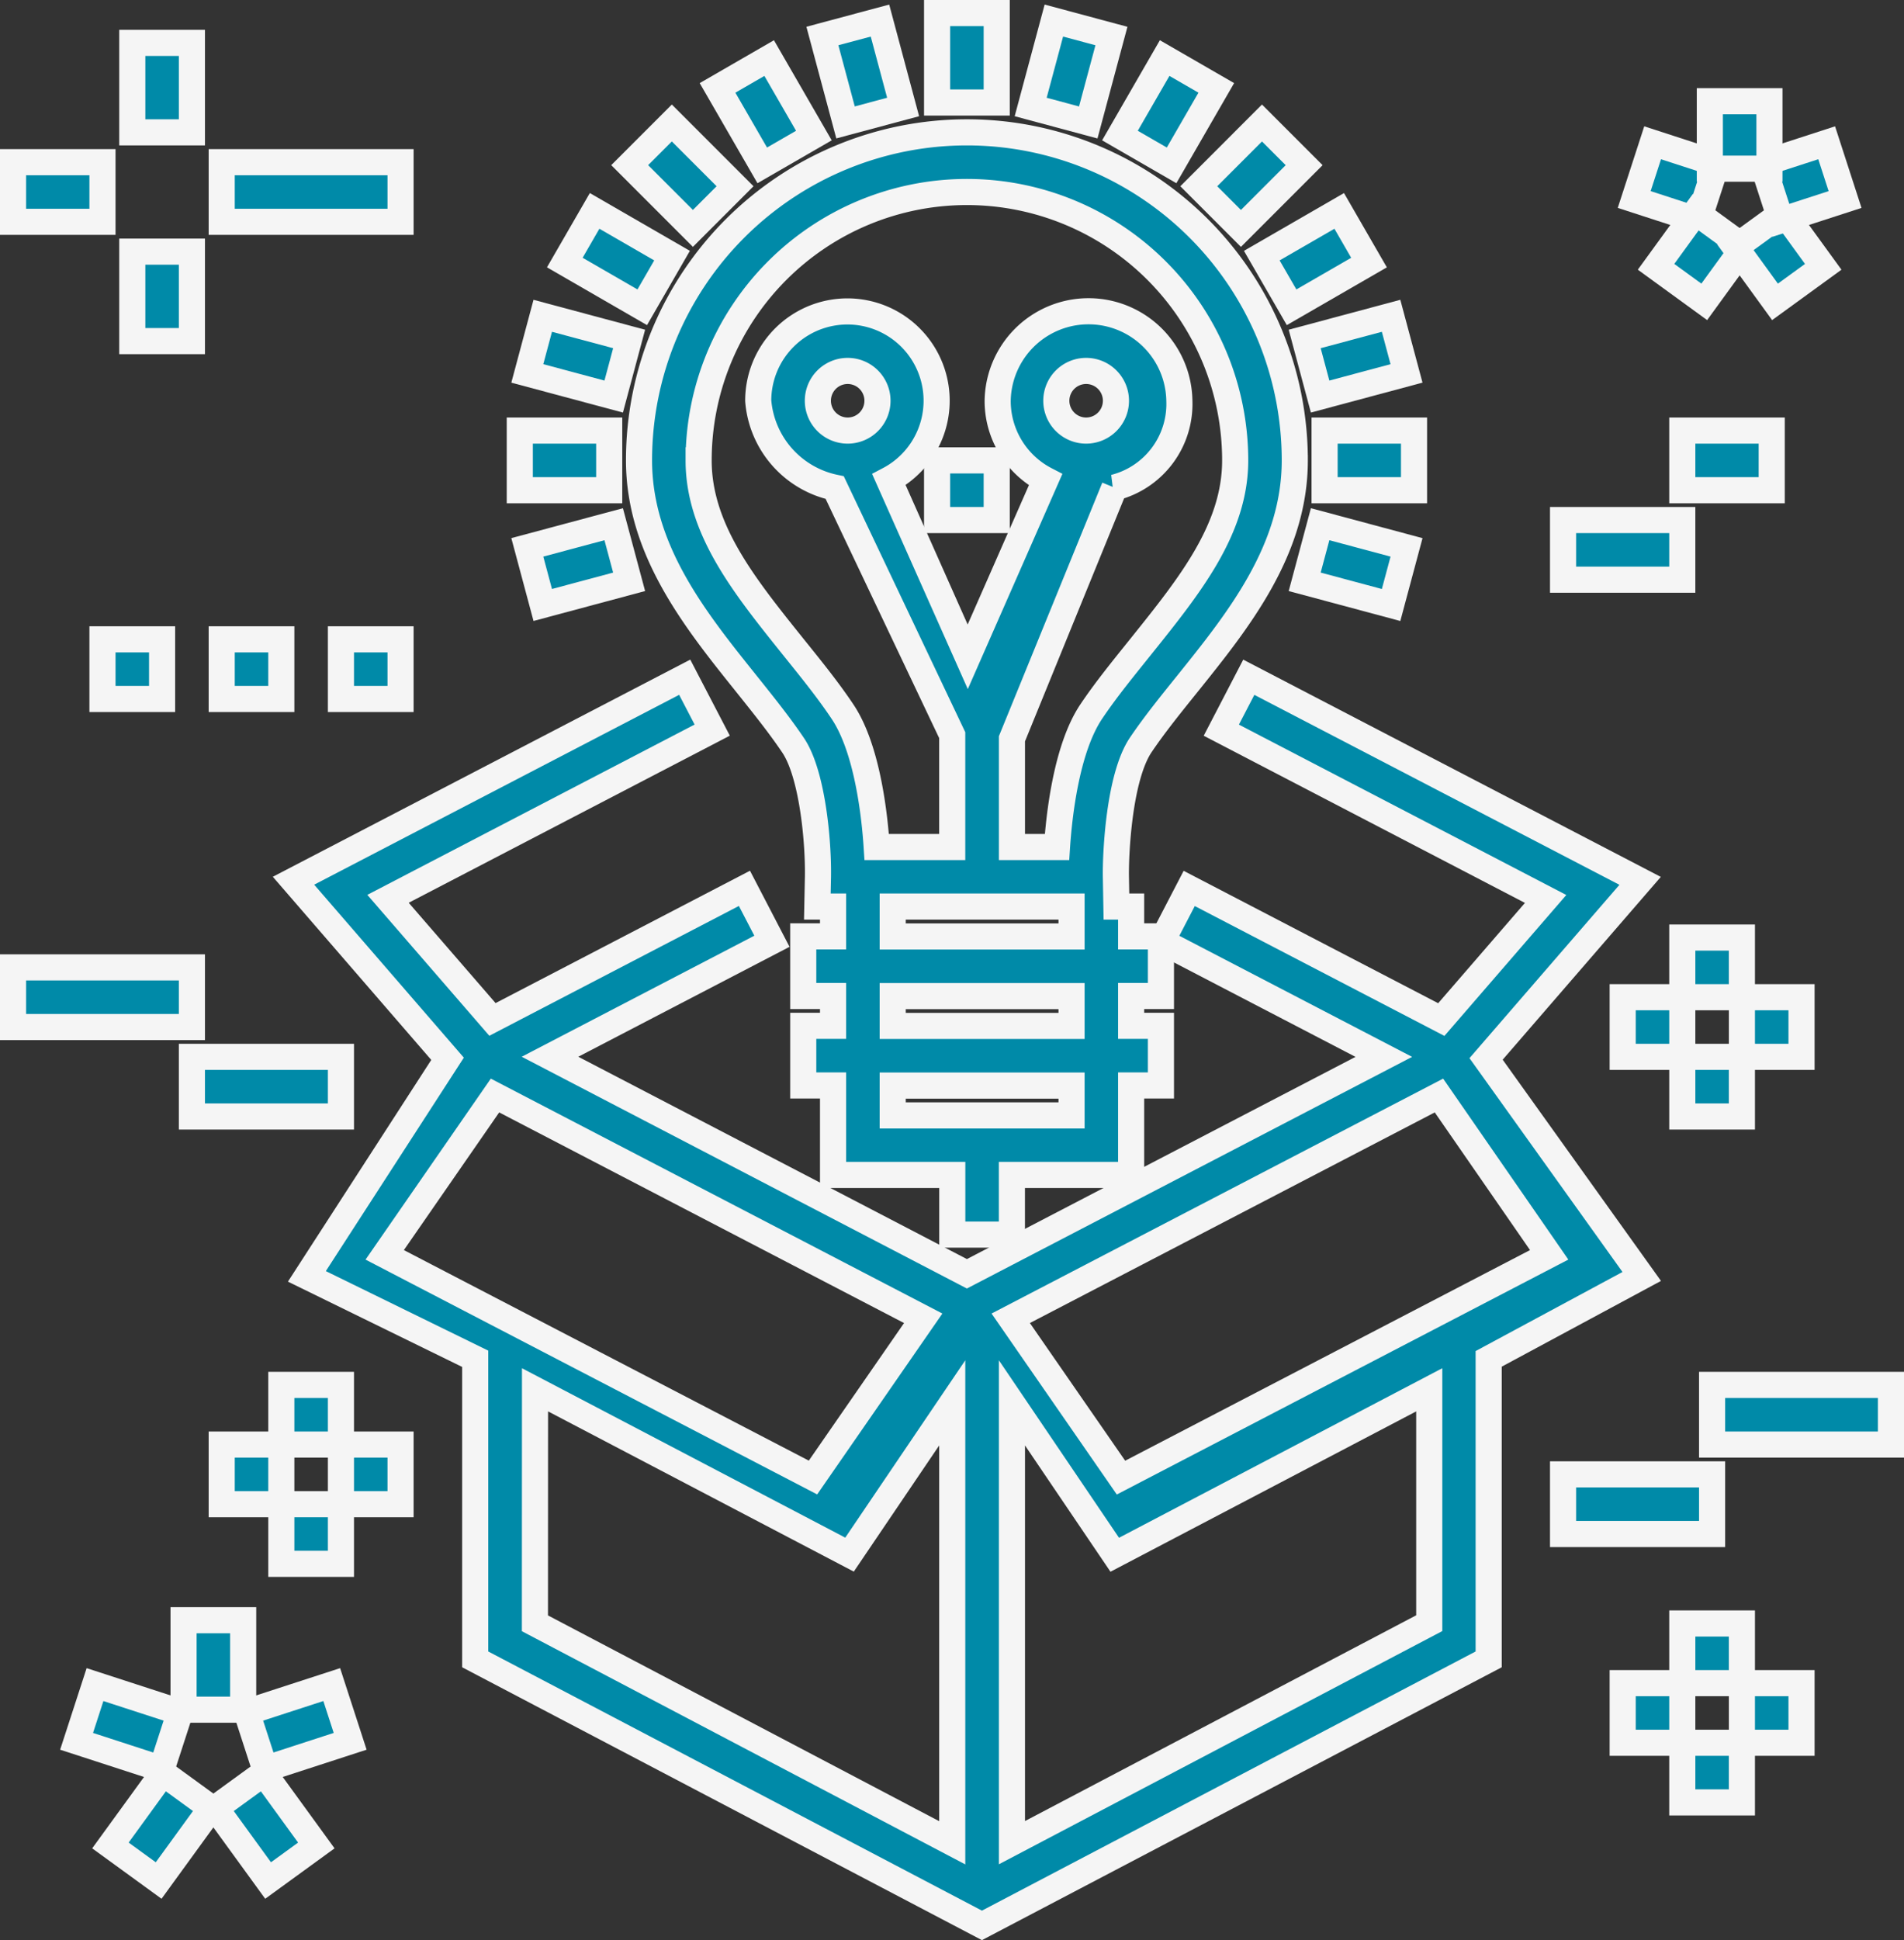 <svg xmlns="http://www.w3.org/2000/svg" width="87.51" height="89.131" viewBox="0 0 87.51 89.131"><rect x="0" y="0" width="87.51" height="89.131" fill="#333333" stroke="none"/><g id="Grupo_2267" data-name="Grupo 2267" transform="translate(-254.934 -379.155)"><g id="Grupo_2266" data-name="Grupo 2266" transform="translate(6 1)"><g id="Grupo_2247" data-name="Grupo 2247"><g id="Grupo_2223" data-name="Grupo 2223"><g id="Grupo_2205" data-name="Grupo 2205"><g id="Grupo_2200" data-name="Grupo 2200"><rect id="Rect&#xE1;ngulo_1822" data-name="Rect&#xE1;ngulo 1822" width="2.74" height="4.11" transform="translate(252.454 458.148) rotate(-71.995)" fill="#008aa8" stroke="#f5f5f5" stroke-width="1.2"></rect></g><g id="Grupo_2201" data-name="Grupo 2201"><rect id="Rect&#xE1;ngulo_1823" data-name="Rect&#xE1;ngulo 1823" width="4.11" height="2.74" transform="translate(254.009 462.932) rotate(-53.995)" fill="#008aa8" stroke="#f5f5f5" stroke-width="1.2"></rect></g><g id="Grupo_2202" data-name="Grupo 2202"><rect id="Rect&#xE1;ngulo_1824" data-name="Rect&#xE1;ngulo 1824" width="2.74" height="4.11" transform="translate(258.84 461.218) rotate(-36.002)" fill="#008aa8" stroke="#f5f5f5" stroke-width="1.2"></rect></g><g id="Grupo_2203" data-name="Grupo 2203"><rect id="Rect&#xE1;ngulo_1825" data-name="Rect&#xE1;ngulo 1825" width="4.11" height="2.74" transform="translate(260.272 456.812) rotate(-17.999)" fill="#008aa8" stroke="#f5f5f5" stroke-width="1.2"></rect></g><g id="Grupo_2204" data-name="Grupo 2204"><rect id="Rect&#xE1;ngulo_1826" data-name="Rect&#xE1;ngulo 1826" width="2.74" height="4.11" transform="translate(257.371 452.585)" fill="#008aa8" stroke="#f5f5f5" stroke-width="1.2"></rect></g></g><g id="Grupo_2210" data-name="Grupo 2210"><g id="Grupo_2206" data-name="Grupo 2206"><rect id="Rect&#xE1;ngulo_1827" data-name="Rect&#xE1;ngulo 1827" width="4.11" height="2.74" transform="translate(249.534 385.605)" fill="#008aa8" stroke="#f5f5f5" stroke-width="1.2"></rect></g><g id="Grupo_2207" data-name="Grupo 2207"><rect id="Rect&#xE1;ngulo_1828" data-name="Rect&#xE1;ngulo 1828" width="8.22" height="2.74" transform="translate(259.124 385.605)" fill="#008aa8" stroke="#f5f5f5" stroke-width="1.2"></rect></g><g id="Grupo_2208" data-name="Grupo 2208"><rect id="Rect&#xE1;ngulo_1829" data-name="Rect&#xE1;ngulo 1829" width="2.74" height="4.11" transform="translate(255.014 380.125)" fill="#008aa8" stroke="#f5f5f5" stroke-width="1.2"></rect></g><g id="Grupo_2209" data-name="Grupo 2209"><rect id="Rect&#xE1;ngulo_1830" data-name="Rect&#xE1;ngulo 1830" width="2.74" height="4.11" transform="translate(255.014 389.715)" fill="#008aa8" stroke="#f5f5f5" stroke-width="1.2"></rect></g></g><g id="Grupo_2214" data-name="Grupo 2214"><g id="Grupo_2211" data-name="Grupo 2211"><rect id="Rect&#xE1;ngulo_1831" data-name="Rect&#xE1;ngulo 1831" width="2.74" height="2.74" transform="translate(253.644 407.525)" fill="#008aa8" stroke="#f5f5f5" stroke-width="1.2"></rect></g><g id="Grupo_2212" data-name="Grupo 2212"><rect id="Rect&#xE1;ngulo_1832" data-name="Rect&#xE1;ngulo 1832" width="2.74" height="2.74" transform="translate(259.124 407.525)" fill="#008aa8" stroke="#f5f5f5" stroke-width="1.2"></rect></g><g id="Grupo_2213" data-name="Grupo 2213"><rect id="Rect&#xE1;ngulo_1833" data-name="Rect&#xE1;ngulo 1833" width="2.74" height="2.74" transform="translate(264.604 407.525)" fill="#008aa8" stroke="#f5f5f5" stroke-width="1.2"></rect></g></g><g id="Grupo_2219" data-name="Grupo 2219"><g id="Grupo_2215" data-name="Grupo 2215"><rect id="Rect&#xE1;ngulo_1834" data-name="Rect&#xE1;ngulo 1834" width="2.74" height="2.74" transform="translate(259.124 444.515)" fill="#008aa8" stroke="#f5f5f5" stroke-width="1.2"></rect></g><g id="Grupo_2216" data-name="Grupo 2216"><rect id="Rect&#xE1;ngulo_1835" data-name="Rect&#xE1;ngulo 1835" width="2.74" height="2.74" transform="translate(264.604 444.515)" fill="#008aa8" stroke="#f5f5f5" stroke-width="1.2"></rect></g><g id="Grupo_2217" data-name="Grupo 2217"><rect id="Rect&#xE1;ngulo_1836" data-name="Rect&#xE1;ngulo 1836" width="2.74" height="2.74" transform="translate(261.864 441.775)" fill="#008aa8" stroke="#f5f5f5" stroke-width="1.2"></rect></g><g id="Grupo_2218" data-name="Grupo 2218"><rect id="Rect&#xE1;ngulo_1837" data-name="Rect&#xE1;ngulo 1837" width="2.74" height="2.74" transform="translate(261.864 447.255)" fill="#008aa8" stroke="#f5f5f5" stroke-width="1.2"></rect></g></g><g id="Grupo_2222" data-name="Grupo 2222"><g id="Grupo_2220" data-name="Grupo 2220"><rect id="Rect&#xE1;ngulo_1838" data-name="Rect&#xE1;ngulo 1838" width="6.85" height="2.74" transform="translate(257.754 426.705)" fill="#008aa8" stroke="#f5f5f5" stroke-width="1.2"></rect></g><g id="Grupo_2221" data-name="Grupo 2221"><rect id="Rect&#xE1;ngulo_1839" data-name="Rect&#xE1;ngulo 1839" width="8.22" height="2.74" transform="translate(249.534 422.595)" fill="#008aa8" stroke="#f5f5f5" stroke-width="1.2"></rect></g></g></g><g id="Grupo_2246" data-name="Grupo 2246"><g id="Grupo_2228" data-name="Grupo 2228"><g id="Grupo_2224" data-name="Grupo 2224"><rect id="Rect&#xE1;ngulo_1840" data-name="Rect&#xE1;ngulo 1840" width="2.74" height="2.74" transform="translate(323.514 423.965)" fill="#008aa8" stroke="#f5f5f5" stroke-width="1.2"></rect></g><g id="Grupo_2225" data-name="Grupo 2225"><rect id="Rect&#xE1;ngulo_1841" data-name="Rect&#xE1;ngulo 1841" width="2.74" height="2.74" transform="translate(328.994 423.965)" fill="#008aa8" stroke="#f5f5f5" stroke-width="1.2"></rect></g><g id="Grupo_2226" data-name="Grupo 2226"><rect id="Rect&#xE1;ngulo_1842" data-name="Rect&#xE1;ngulo 1842" width="2.74" height="2.74" transform="translate(326.254 421.225)" fill="#008aa8" stroke="#f5f5f5" stroke-width="1.2"></rect></g><g id="Grupo_2227" data-name="Grupo 2227"><rect id="Rect&#xE1;ngulo_1843" data-name="Rect&#xE1;ngulo 1843" width="2.74" height="2.74" transform="translate(326.254 426.705)" fill="#008aa8" stroke="#f5f5f5" stroke-width="1.2"></rect></g></g><g id="Grupo_2233" data-name="Grupo 2233"><g id="Grupo_2229" data-name="Grupo 2229"><rect id="Rect&#xE1;ngulo_1844" data-name="Rect&#xE1;ngulo 1844" width="2.74" height="2.74" transform="translate(323.514 455.475)" fill="#008aa8" stroke="#f5f5f5" stroke-width="1.2"></rect></g><g id="Grupo_2230" data-name="Grupo 2230"><rect id="Rect&#xE1;ngulo_1845" data-name="Rect&#xE1;ngulo 1845" width="2.74" height="2.74" transform="translate(328.994 455.475)" fill="#008aa8" stroke="#f5f5f5" stroke-width="1.2"></rect></g><g id="Grupo_2231" data-name="Grupo 2231"><rect id="Rect&#xE1;ngulo_1846" data-name="Rect&#xE1;ngulo 1846" width="2.74" height="2.74" transform="translate(326.254 452.735)" fill="#008aa8" stroke="#f5f5f5" stroke-width="1.2"></rect></g><g id="Grupo_2232" data-name="Grupo 2232"><rect id="Rect&#xE1;ngulo_1847" data-name="Rect&#xE1;ngulo 1847" width="2.74" height="2.74" transform="translate(326.254 458.215)" fill="#008aa8" stroke="#f5f5f5" stroke-width="1.2"></rect></g></g><g id="Grupo_2236" data-name="Grupo 2236"><g id="Grupo_2234" data-name="Grupo 2234"><rect id="Rect&#xE1;ngulo_1848" data-name="Rect&#xE1;ngulo 1848" width="6.85" height="2.74" transform="translate(320.774 445.885)" fill="#008aa8" stroke="#f5f5f5" stroke-width="1.2"></rect></g><g id="Grupo_2235" data-name="Grupo 2235"><rect id="Rect&#xE1;ngulo_1849" data-name="Rect&#xE1;ngulo 1849" width="8.22" height="2.74" transform="translate(327.624 441.775)" fill="#008aa8" stroke="#f5f5f5" stroke-width="1.2"></rect></g></g><g id="Grupo_2242" data-name="Grupo 2242"><g id="Grupo_2237" data-name="Grupo 2237"><rect id="Rect&#xE1;ngulo_1850" data-name="Rect&#xE1;ngulo 1850" width="2.74" height="3.1" transform="translate(324.044 387.32) rotate(-72.003)" fill="#008aa8" stroke="#f5f5f5" stroke-width="1.2"></rect></g><g id="Grupo_2238" data-name="Grupo 2238"><rect id="Rect&#xE1;ngulo_1851" data-name="Rect&#xE1;ngulo 1851" width="3.101" height="2.739" transform="translate(325.048 390.411) rotate(-53.981)" fill="#008aa8" stroke="#f5f5f5" stroke-width="1.2"></rect></g><g id="Grupo_2239" data-name="Grupo 2239"><rect id="Rect&#xE1;ngulo_1852" data-name="Rect&#xE1;ngulo 1852" width="2.739" height="3.101" transform="translate(328.693 389.513) rotate(-35.995)" fill="#008aa8" stroke="#f5f5f5" stroke-width="1.2"></rect></g><g id="Grupo_2240" data-name="Grupo 2240"><rect id="Rect&#xE1;ngulo_1853" data-name="Rect&#xE1;ngulo 1853" width="3.1" height="2.74" transform="translate(329.941 385.671) rotate(-17.975)" fill="#008aa8" stroke="#f5f5f5" stroke-width="1.2"></rect></g><g id="Grupo_2241" data-name="Grupo 2241"><rect id="Rect&#xE1;ngulo_1854" data-name="Rect&#xE1;ngulo 1854" width="2.74" height="3.1" transform="translate(327.52 382.804)" fill="#008aa8" stroke="#f5f5f5" stroke-width="1.2"></rect></g></g><g id="Grupo_2245" data-name="Grupo 2245"><g id="Grupo_2243" data-name="Grupo 2243"><rect id="Rect&#xE1;ngulo_1855" data-name="Rect&#xE1;ngulo 1855" width="4.11" height="2.74" transform="translate(326.254 397.935)" fill="#008aa8" stroke="#f5f5f5" stroke-width="1.2"></rect></g><g id="Grupo_2244" data-name="Grupo 2244"><rect id="Rect&#xE1;ngulo_1856" data-name="Rect&#xE1;ngulo 1856" width="5.48" height="2.74" transform="translate(320.774 402.045)" fill="#008aa8" stroke="#f5f5f5" stroke-width="1.2"></rect></g></g></g></g><g id="Grupo_2265" data-name="Grupo 2265"><path id="Trazado_1759" data-name="Trazado 1759" d="M317.236,426.8l7.08-8.18-17.986-9.353-1.263,2.431,14.906,7.753-4.795,5.541-11.586-6.024-1.263,2.431,10.207,5.307-19.162,9.965L274.213,426.7l10.2-5.305-1.264-2.431-11.581,6.022-4.8-5.541,14.9-7.75-1.264-2.43-17.98,9.349,7.08,8.18-6.465,9.995,7.736,3.786v13.809l23.29,12.22,23.29-12.22V440.579l7.035-3.786Zm2.9,9-19.68,10.234-5.068-7.319,19.682-10.234Zm-48.451-7.319,19.681,10.234L286.3,446.03,266.616,435.8ZM273.524,442l14.455,7.572L292.7,442.6v20.21l-19.18-10.083Zm41.1,10.721-19.18,10.083V442.6l4.725,6.978L314.624,442Z" fill="#008aa8" stroke="#f5f5f5" stroke-width="1.2"></path><g id="Grupo_2248" data-name="Grupo 2248"><path id="Trazado_1760" data-name="Trazado 1760" d="M303.558,409.505c2.291-2.853,4.886-6.088,4.886-10.2a15.07,15.07,0,0,0-30.14,0c0,4.112,2.6,7.347,4.886,10.2.8,1,1.558,1.94,2.2,2.893.879,1.31,1.165,4.39,1.138,6.039L286.5,419.8h.722v1.37h-1.37v2.74h1.37v1.37h-1.37v2.74h1.37v4.11h5.48v2.74h2.74v-2.74h5.48v-4.11h1.37v-2.74h-1.37v-1.37h1.37v-2.74h-1.37V419.8h-.676l-.024-1.369c-.018-1.1.15-4.576,1.138-6.05C302,411.433,302.757,410.5,303.558,409.505Zm-18.231-1.715c-2.2-2.745-4.283-5.337-4.283-8.485a12.33,12.33,0,0,1,24.66,0c0,3.148-2.08,5.74-4.282,8.485-.8,1-1.631,2.007-2.336,3.057-1.155,1.723-1.481,4.848-1.571,6.218h-2.071v-4.972l4.709-11.54a3.96,3.96,0,0,0,2.986-3.988,4.176,4.176,0,0,0-8.351,0,4.079,4.079,0,0,0,2.2,3.63l-3.576,8.132-3.621-8.136a4.1,4.1,0,1,0-6.008-3.626,4.44,4.44,0,0,0,3.516,3.99l5.4,11.371v5.139h-3.471c-.088-1.37-.416-4.5-1.571-6.218C286.958,409.8,286.129,408.789,285.327,407.79Zm13.527-9.855a1.37,1.37,0,1,1,1.37-1.37A1.371,1.371,0,0,1,298.854,397.935Zm-12.33-1.37a1.37,1.37,0,1,1,1.37,1.37A1.371,1.371,0,0,1,286.524,396.565Zm11.66,32.83h-8.22v-1.37h8.22Zm0-4.11h-8.22v-1.37h8.22Zm0-4.11h-8.22V419.8h8.22Z" fill="#008aa8" stroke="#f5f5f5" stroke-width="1.2"></path><rect id="Rect&#xE1;ngulo_1857" data-name="Rect&#xE1;ngulo 1857" width="2.74" height="2.74" transform="translate(292.004 399.305)" fill="#008aa8" stroke="#f5f5f5" stroke-width="1.2"></rect></g><g id="Grupo_2264" data-name="Grupo 2264"><g id="Grupo_2249" data-name="Grupo 2249"><rect id="Rect&#xE1;ngulo_1858" data-name="Rect&#xE1;ngulo 1858" width="2.74" height="4.11" transform="translate(292.004 378.755)" fill="#008aa8" stroke="#f5f5f5" stroke-width="1.2"></rect></g><g id="Grupo_2250" data-name="Grupo 2250"><rect id="Rect&#xE1;ngulo_1859" data-name="Rect&#xE1;ngulo 1859" width="2.74" height="4.11" transform="translate(286.732 379.809) rotate(-14.999)" fill="#008aa8" stroke="#f5f5f5" stroke-width="1.2"></rect></g><g id="Grupo_2251" data-name="Grupo 2251"><rect id="Rect&#xE1;ngulo_1860" data-name="Rect&#xE1;ngulo 1860" width="2.74" height="4.11" transform="matrix(0.866, -0.5, 0.5, 0.866, 281.913, 382.193)" fill="#008aa8" stroke="#f5f5f5" stroke-width="1.2"></rect></g><g id="Grupo_2252" data-name="Grupo 2252"><rect id="Rect&#xE1;ngulo_1861" data-name="Rect&#xE1;ngulo 1861" width="2.74" height="4.11" transform="matrix(0.707, -0.707, 0.707, 0.707, 277.875, 385.742)" fill="#008aa8" stroke="#f5f5f5" stroke-width="1.2"></rect></g><g id="Grupo_2253" data-name="Grupo 2253"><rect id="Rect&#xE1;ngulo_1862" data-name="Rect&#xE1;ngulo 1862" width="2.74" height="4.11" transform="matrix(0.5, -0.866, 0.866, 0.5, 274.893, 390.216)" fill="#008aa8" stroke="#f5f5f5" stroke-width="1.2"></rect></g><g id="Grupo_2254" data-name="Grupo 2254"><rect id="Rect&#xE1;ngulo_1863" data-name="Rect&#xE1;ngulo 1863" width="2.74" height="4.11" transform="translate(273.17 395.309) rotate(-75.002)" fill="#008aa8" stroke="#f5f5f5" stroke-width="1.2"></rect></g><g id="Grupo_2255" data-name="Grupo 2255"><rect id="Rect&#xE1;ngulo_1864" data-name="Rect&#xE1;ngulo 1864" width="2.74" height="4.111" transform="matrix(0.259, -0.966, 0.966, 0.259, 308.899, 404.883)" fill="#008aa8" stroke="#f5f5f5" stroke-width="1.2"></rect></g><g id="Grupo_2256" data-name="Grupo 2256"><rect id="Rect&#xE1;ngulo_1865" data-name="Rect&#xE1;ngulo 1865" width="4.11" height="2.74" transform="translate(272.824 397.935)" fill="#008aa8" stroke="#f5f5f5" stroke-width="1.2"></rect></g><g id="Grupo_2257" data-name="Grupo 2257"><rect id="Rect&#xE1;ngulo_1866" data-name="Rect&#xE1;ngulo 1866" width="4.11" height="2.74" transform="translate(309.814 397.935)" fill="#008aa8" stroke="#f5f5f5" stroke-width="1.2"></rect></g><g id="Grupo_2258" data-name="Grupo 2258"><rect id="Rect&#xE1;ngulo_1867" data-name="Rect&#xE1;ngulo 1867" width="4.11" height="2.74" transform="translate(273.17 403.3) rotate(-15.001)" fill="#008aa8" stroke="#f5f5f5" stroke-width="1.2"></rect></g><g id="Grupo_2259" data-name="Grupo 2259"><rect id="Rect&#xE1;ngulo_1868" data-name="Rect&#xE1;ngulo 1868" width="4.111" height="2.74" transform="translate(308.899 393.726) rotate(-15.001)" fill="#008aa8" stroke="#f5f5f5" stroke-width="1.2"></rect></g><g id="Grupo_2260" data-name="Grupo 2260"><rect id="Rect&#xE1;ngulo_1869" data-name="Rect&#xE1;ngulo 1869" width="4.109" height="2.74" transform="translate(306.927 389.898) rotate(-29.995)" fill="#008aa8" stroke="#f5f5f5" stroke-width="1.2"></rect></g><g id="Grupo_2261" data-name="Grupo 2261"><rect id="Rect&#xE1;ngulo_1870" data-name="Rect&#xE1;ngulo 1870" width="4.109" height="2.74" transform="translate(304.031 386.711) rotate(-45.003)" fill="#008aa8" stroke="#f5f5f5" stroke-width="1.2"></rect></g><g id="Grupo_2262" data-name="Grupo 2262"><rect id="Rect&#xE1;ngulo_1871" data-name="Rect&#xE1;ngulo 1871" width="4.11" height="2.74" transform="translate(300.408 384.382) rotate(-60.005)" fill="#008aa8" stroke="#f5f5f5" stroke-width="1.2"></rect></g><g id="Grupo_2263" data-name="Grupo 2263"><rect id="Rect&#xE1;ngulo_1872" data-name="Rect&#xE1;ngulo 1872" width="4.111" height="2.74" transform="translate(296.305 383.07) rotate(-74.976)" fill="#008aa8" stroke="#f5f5f5" stroke-width="1.2"></rect></g></g></g></g></g></svg>